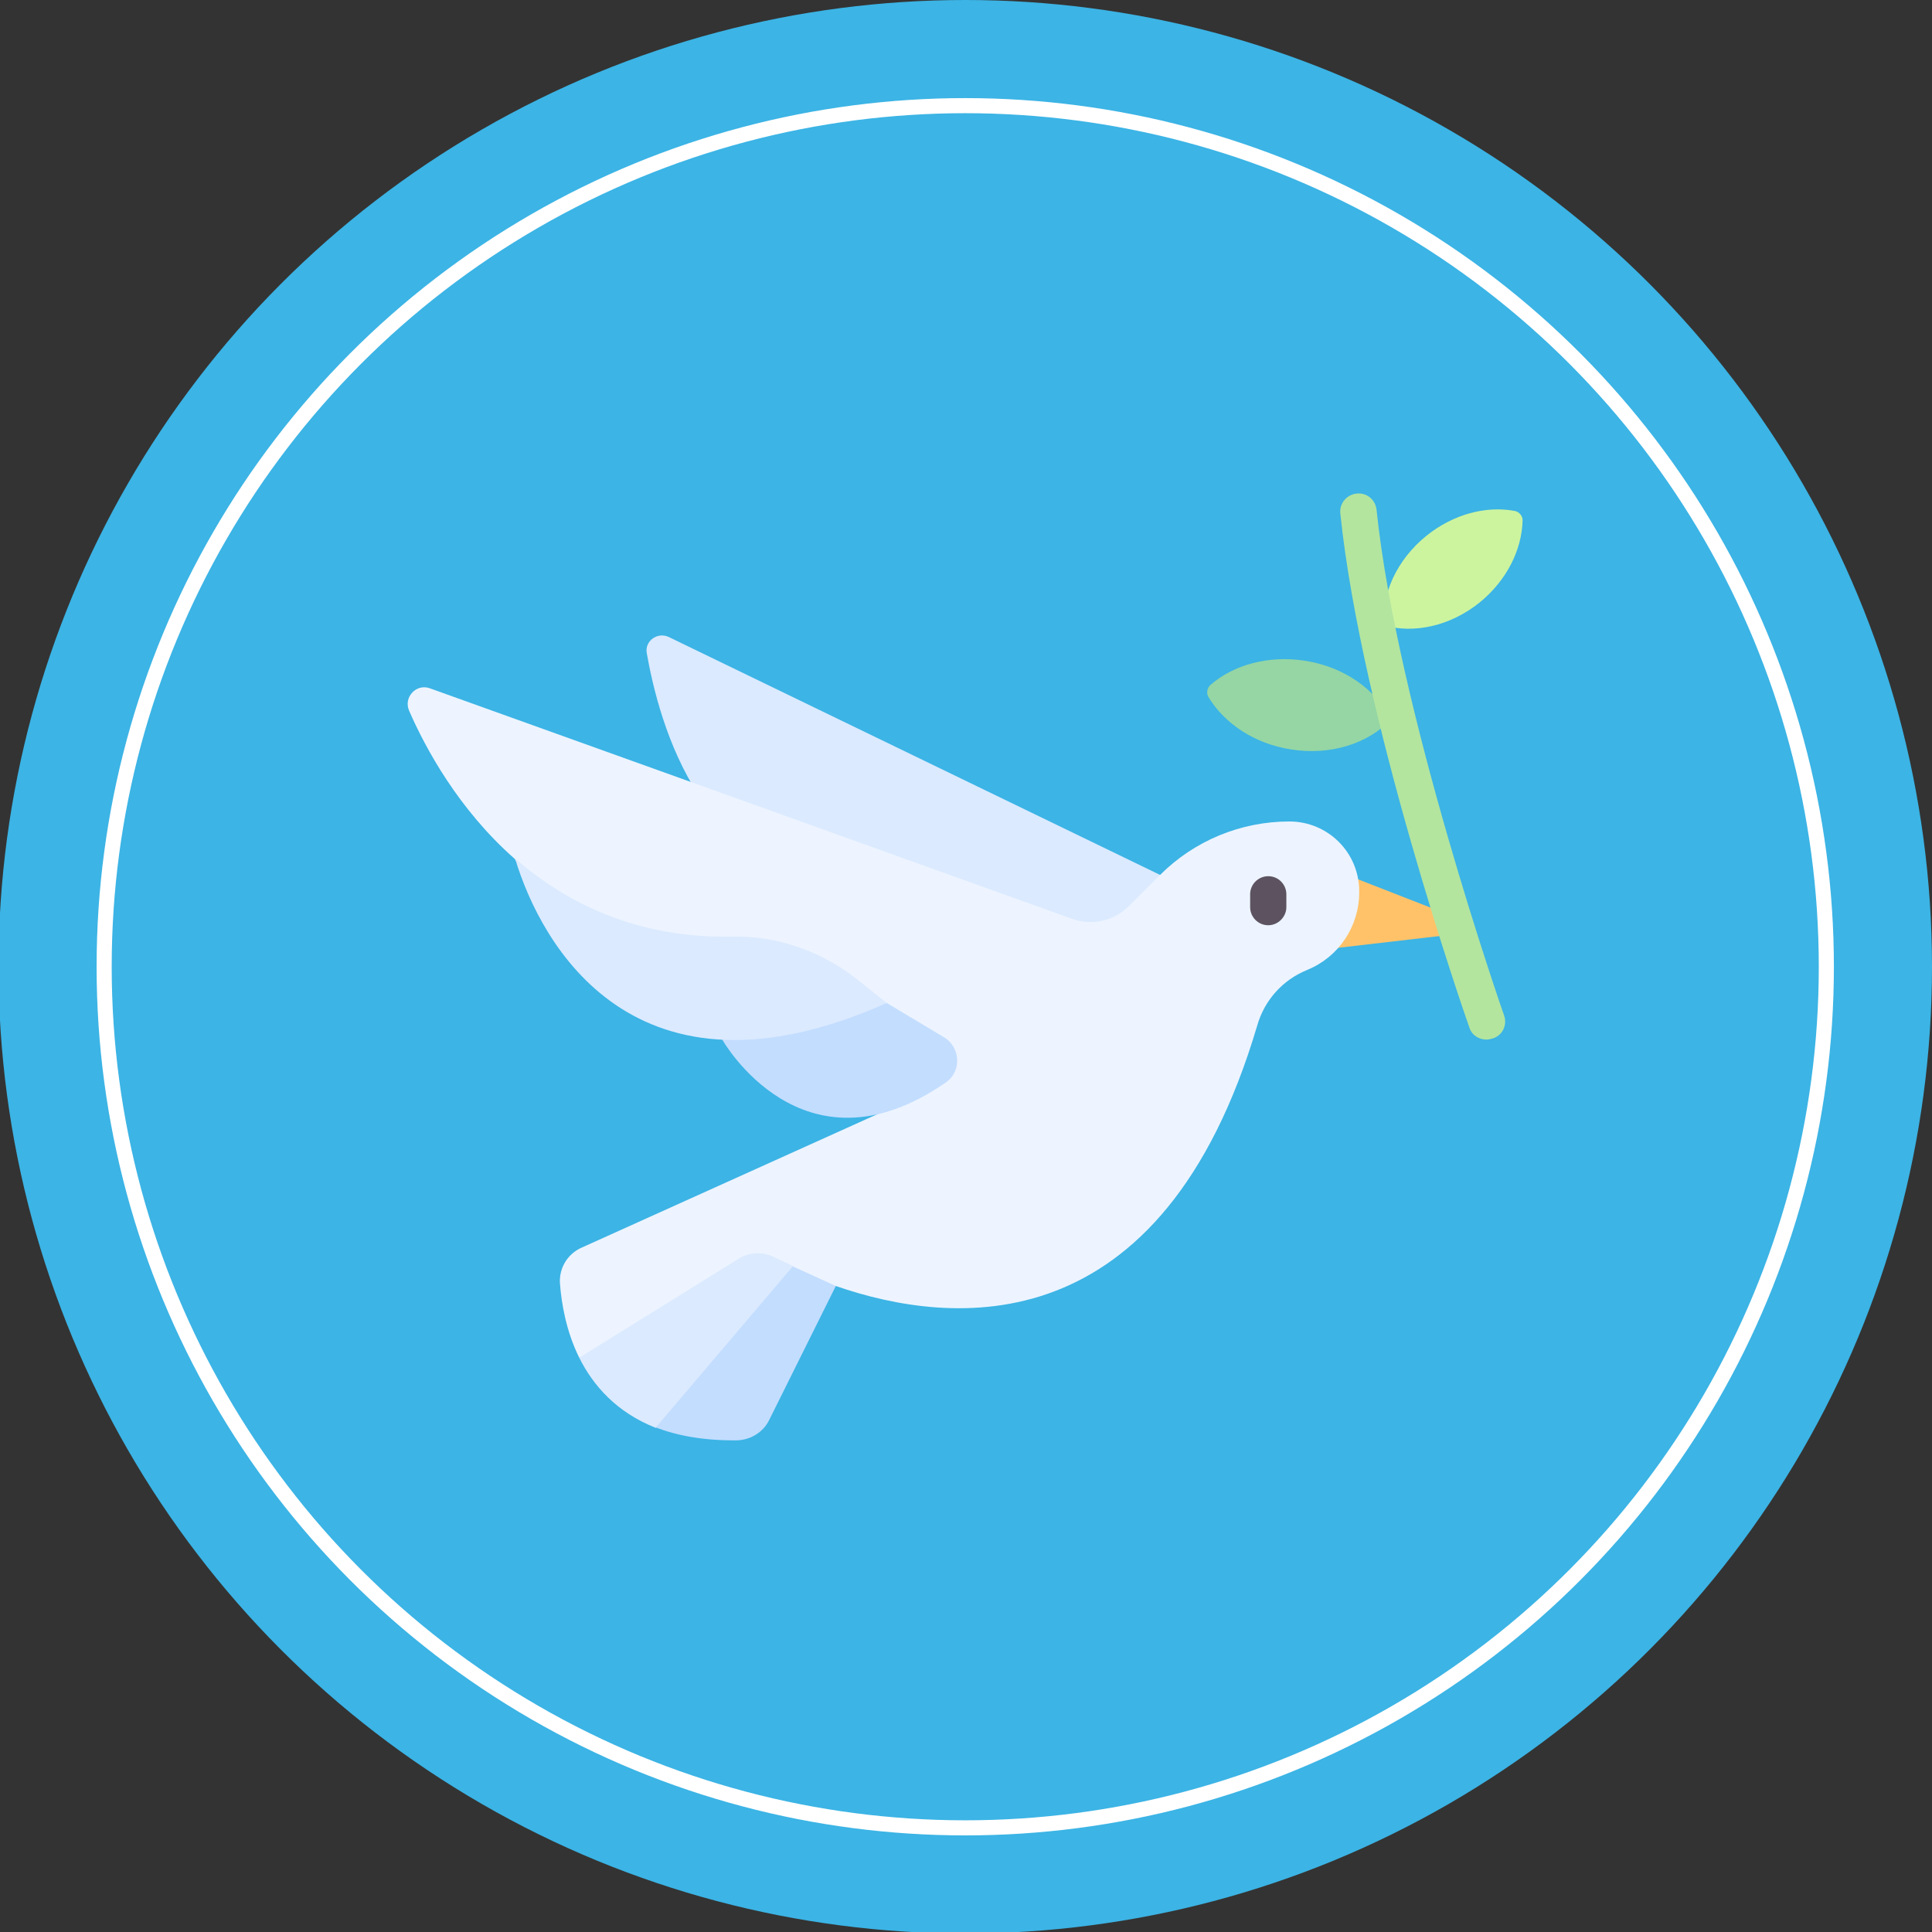 <svg xmlns:svgjs="http://svgjs.com/svgjs" xmlns="http://www.w3.org/2000/svg" xmlns:xlink="http://www.w3.org/1999/xlink" id="Capa_1" x="0px" y="0px" viewBox="0 0 512 512" style="enable-background:new 0 0 512 512;" xml:space="preserve"><rect x="0" y="0" width="512" height="512" fill="#333333" stroke="none"/><style type="text/css">	.st0{fill:#3CB4E5;}	.st1{fill:#3CB4E5;stroke:#FFFFFF;stroke-width:4;stroke-miterlimit:10;}	.st2{fill:#95D6A4;}	.st3{fill:#CCF49F;}	.st4{fill:#FFC269;}	.st5{fill:#DBEAFF;}	.st6{fill:#EDF4FF;}	.st7{fill:#5D5360;}	.st8{fill:#B3E59F;}	.st9{fill:#C3DDFF;}</style><circle class="st0" cx="255.8" cy="256.2" r="256.2"></circle><circle class="st1" cx="255.8" cy="256.2" r="228.2"></circle><g>	<g>		<path class="st2" d="M345.8,175.1c-9.7-1.5-18.9,1.1-25,6.4c-0.9,0.8-1.2,2.3-0.5,3.3c4.2,6.9,12.1,12.3,21.8,13.8   c10.6,1.7,20.5-1.6,26.5-7.9C364.8,182.9,356.3,176.7,345.8,175.1z"></path>		<path class="st3" d="M378,142c7.2-5.8,15.9-8,23.4-6.6c1.2,0.2,2.2,1.4,2.1,2.6c-0.2,7.6-4.1,15.7-11.3,21.6   c-7.9,6.4-17.6,8.4-25.5,6.1C366.1,157.5,370.1,148.4,378,142z"></path>		<path class="st4" d="M357.5,232.1l-4.8,19.3l31.9-3.7c2.6-0.3,3.1-3.9,0.6-4.8L357.5,232.1z"></path>		<path class="st5" d="M310.4,233.3l-133.2-64.5c-3-1.4-6.4,1.1-5.8,4.3c1.6,9.1,5.3,24.7,13.8,37.7l111.5,45.7L310.4,233.3z"></path>		<path class="st6" d="M341.7,217.7L341.7,217.7c-12.9,0-25.2,5.1-34.3,14.2l-8.2,8.2c-4,4-9.8,5.3-15.1,3.4l-170.2-61.1   c-3.6-1.3-7,2.4-5.5,5.9c4.3,9.9,13.1,26.2,28,39.3c25.7,43.3,66.2,41,66.2,41l32.5,25.5L154,330.7c-3.7,1.7-5.9,5.5-5.6,9.5   c0.4,5.2,1.6,12.5,5.1,19.6l68-19c30.8,10.7,86.5,16.1,111.7-69.1c1.9-6.6,6.7-12,13.1-14.6l0.2-0.1c8.3-3.4,13.7-11.5,13.7-20.5   v-0.3C360.2,225.9,351.9,217.7,341.7,217.7L341.7,217.7z"></path>		<path class="st5" d="M204.8,333c-2.9-1.4-6.4-1.1-9.1,0.6l-42.2,26.2c3.7,7.4,9.9,14.5,20.3,18.6l35.1-25l1.3-17.9L204.8,333z"></path>		<path class="st7" d="M336.1,245.2c-2.7,0-4.8-2.2-4.8-4.8v-3.4c0-2.7,2.2-4.8,4.8-4.8c2.7,0,4.8,2.2,4.8,4.8v3.4   C340.9,243,338.7,245.2,336.1,245.2z"></path>		<path class="st8" d="M393.9,275.5c-2,0-3.9-1.2-4.5-3.2c-1.2-3.3-28.6-82.2-34.2-136.2c-0.3-2.6,1.6-5,4.3-5.3   c2.7-0.3,5,1.6,5.3,4.3c5.5,52.9,33.5,133.2,33.8,134c0.9,2.5-0.4,5.3-3,6.1C394.9,275.4,394.4,275.5,393.9,275.5z"></path>		<path class="st9" d="M173.8,378.3c5.8,2.2,12.8,3.5,21.5,3.4c3.6-0.1,6.9-2.1,8.5-5.3l17.7-35.6l-11.4-5.2L173.8,378.3z"></path>		<path class="st9" d="M191.4,275.5l43.6-9.7l15.2,9.1c4.4,2.7,4.7,9.1,0.4,12C212.6,313.2,191.4,275.5,191.4,275.5"></path>		<path class="st5" d="M194.4,248.2c-25.4,0.6-44.2-8.8-57.9-20.7c6.8,22.7,31.6,68.1,98.5,38.3l-7.5-6   C218.1,252.3,206.4,248,194.4,248.2L194.4,248.2z"></path>	</g></g></svg>
